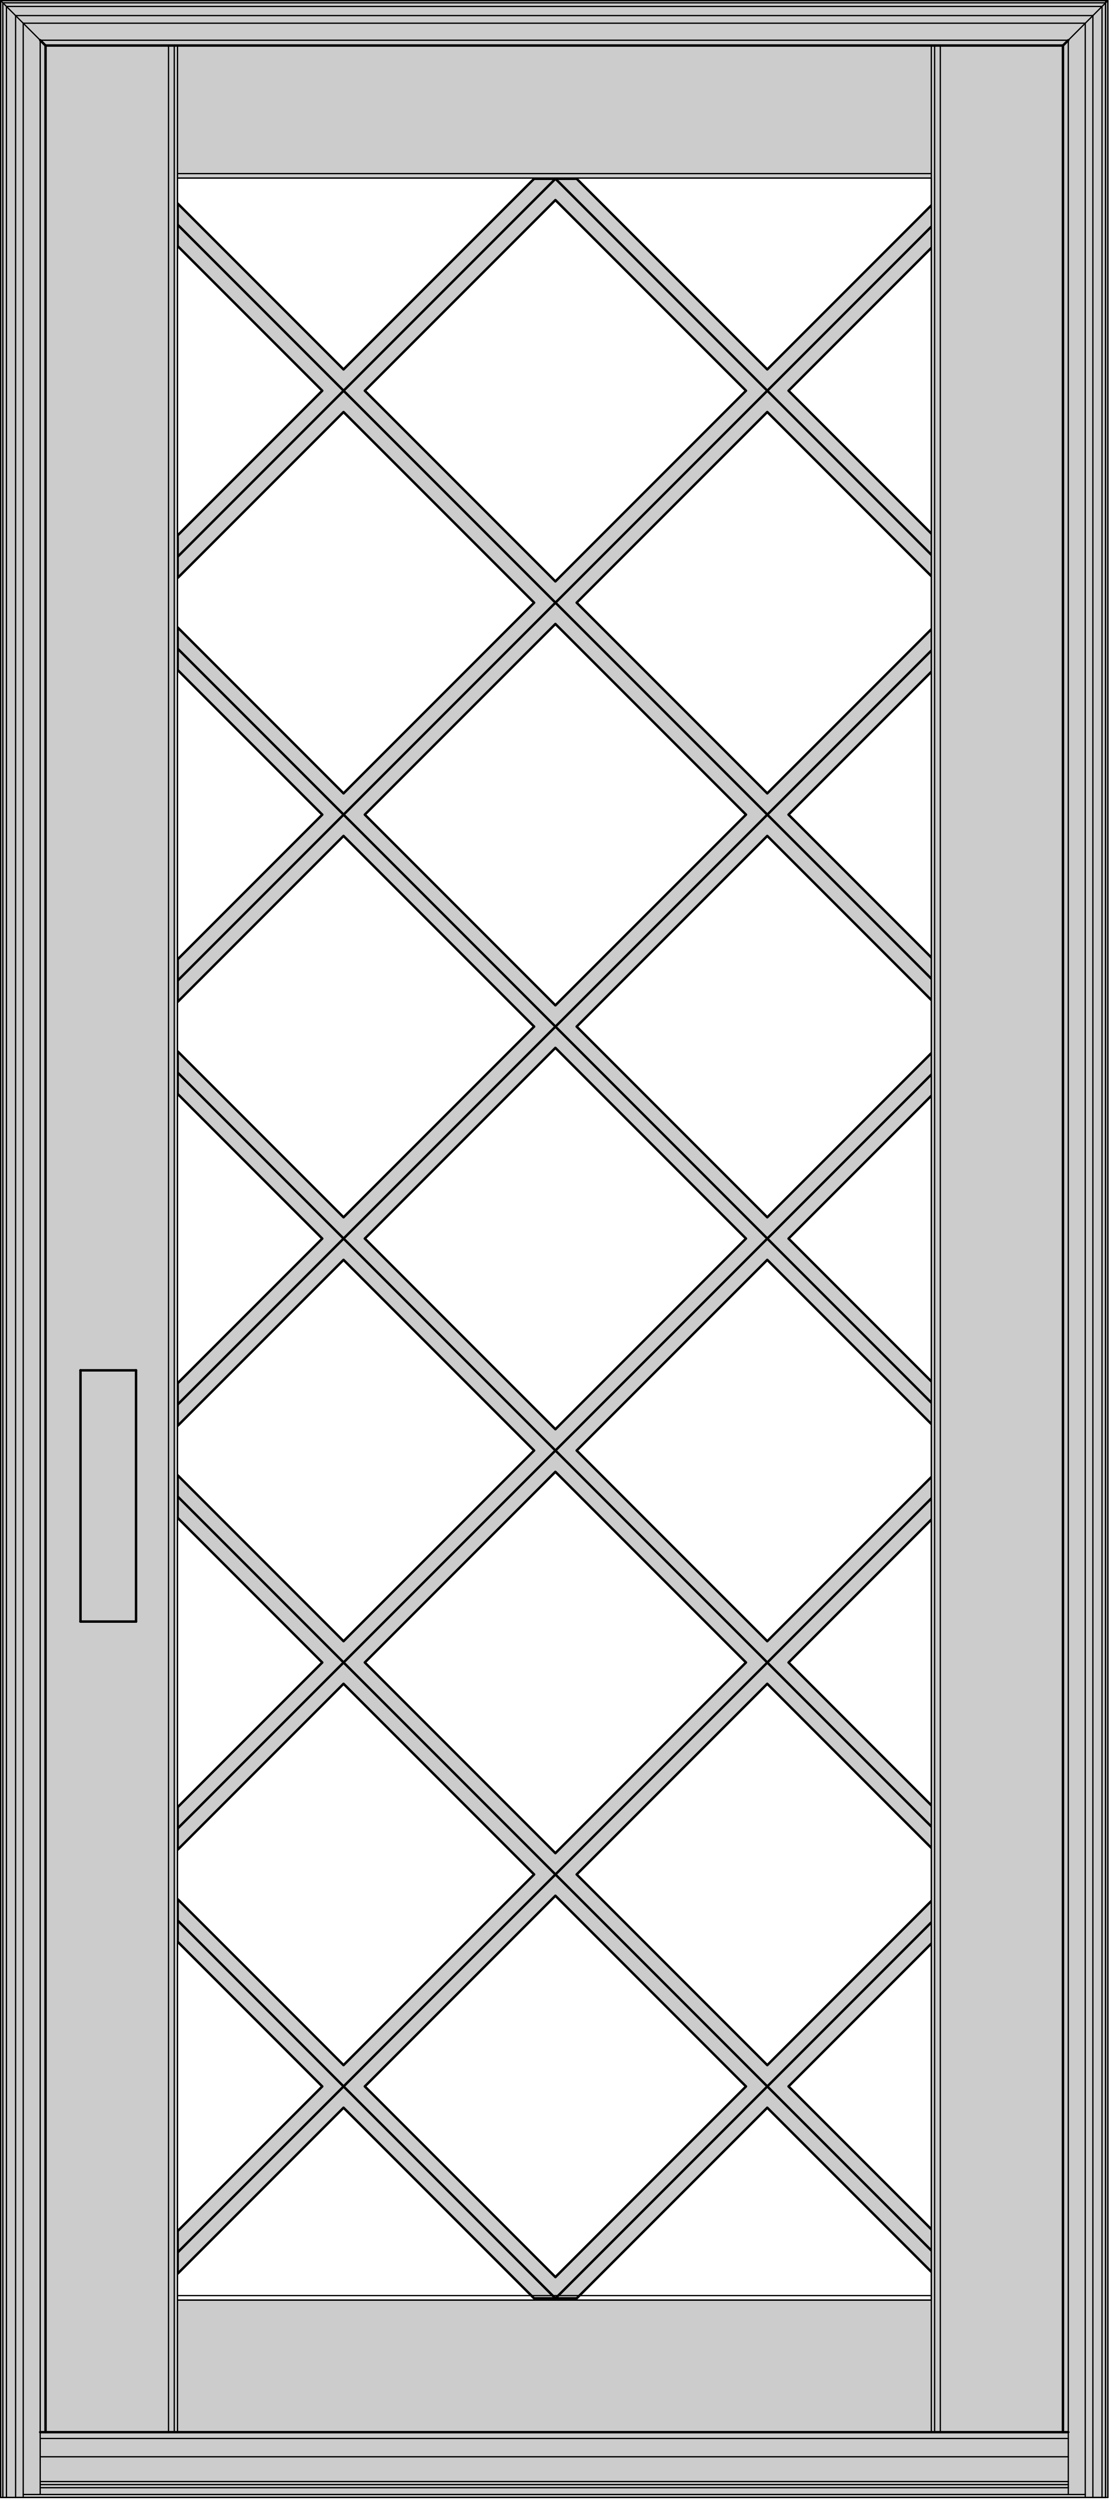<?xml version="1.0" encoding="UTF-8" standalone="no"?>
<!DOCTYPE svg PUBLIC "-//W3C//DTD SVG 1.1//EN" "http://www.w3.org/Graphics/SVG/1.1/DTD/svg11.dtd">
<svg width="100%" height="100%" viewBox="0 0 321 722" version="1.1" xmlns="http://www.w3.org/2000/svg" xmlns:xlink="http://www.w3.org/1999/xlink" xml:space="preserve" xmlns:serif="http://www.serif.com/" style="fill-rule:evenodd;clip-rule:evenodd;stroke-linecap:round;stroke-linejoin:round;stroke-miterlimit:10;">
    <g transform="matrix(1,0,0,1,-34.754,-36.294)">
        <g transform="matrix(1,0,0,1,195.223,583.773)">
            <path d="M0,-379.568L-55.065,-434.635L0.008,-489.702L55.071,-434.639L0,-379.568ZM0,-257.142L-55.07,-312.214L0,-367.285L55.071,-312.214L0,-257.142ZM0,-134.716L-55.068,-189.786L0,-244.86L55.069,-189.786L0,-134.716ZM0,-12.291L-55.065,-67.359L0,-122.426L55.067,-67.359L0,-12.291ZM0.008,110.143L-55.065,55.071L0,0L55.071,55.076L0.008,110.143ZM109.153,-488.72L61.217,-440.785L6.149,-495.852L-6.15,-495.852L-61.215,-440.785L-109.149,-488.72L-109.149,-476.43L-67.358,-434.641L-109.149,-392.849L-109.149,-380.558L-61.209,-428.492L-6.142,-373.426L-61.211,-318.355L-109.149,-366.295L-109.149,-354.004L-67.354,-312.211L-109.149,-270.415L-109.149,-258.132L-61.213,-306.07L-6.141,-251.001L-61.211,-195.929L-109.149,-243.869L-109.149,-231.57L-67.358,-189.782L-109.149,-147.99L-109.149,-135.699L-61.215,-183.638L-6.146,-128.571L-61.211,-73.504L-109.149,-121.444L-109.149,-109.145L-67.358,-67.356L-109.149,-25.564L-109.149,-13.273L-61.213,-61.211L-6.146,-6.145L-61.213,48.924L-109.149,0.99L-109.149,13.281L-67.36,55.071L-109.149,96.862L-109.149,109.161L-61.212,61.219L-6.15,116.284L6.149,116.284L61.214,61.219L109.153,109.161L109.153,96.862L67.362,55.071L109.153,13.281L109.153,0.99L61.219,48.928L6.145,-6.145L61.215,-61.211L109.153,-13.273L109.153,-25.564L67.361,-67.356L109.153,-109.145L109.153,-121.444L61.213,-73.504L6.145,-128.571L61.217,-183.638L109.153,-135.699L109.153,-147.99L67.361,-189.782L109.153,-231.57L109.153,-243.869L61.213,-195.929L6.141,-251.001L61.215,-306.07L109.153,-258.132L109.153,-270.415L67.356,-312.211L109.153,-354.004L109.153,-366.295L61.213,-318.355L6.141,-373.426L61.215,-428.496L109.153,-380.558L109.153,-392.849L67.361,-434.641L109.153,-476.43L109.153,-488.72Z" style="fill:rgb(204,204,204);fill-rule:nonzero;stroke:black;stroke-width:0.71px;"/>
        </g>
        <g transform="matrix(1,0,0,1,195.231,210.347)">
            <path d="M0,0L0,0" style="fill:none;fill-rule:nonzero;stroke:black;stroke-width:0.1px;"/>
        </g>
        <g transform="matrix(1,0,0,1,195.231,332.78)">
            <path d="M0,0L0,0" style="fill:none;fill-rule:nonzero;stroke:black;stroke-width:0.1px;"/>
        </g>
        <g transform="matrix(1,0,0,1,195.231,455.206)">
            <path d="M0,0L0,0" style="fill:none;fill-rule:nonzero;stroke:black;stroke-width:0.1px;"/>
        </g>
        <g transform="matrix(1,0,0,1,195.231,577.632)">
            <path d="M0,0L0,0" style="fill:none;fill-rule:nonzero;stroke:black;stroke-width:0.1px;"/>
        </g>
        <g transform="matrix(0.707,0.707,0.707,-0.707,249.809,555.028)">
            <path d="M-22.607,-54.576L131.752,-54.576" style="fill:none;fill-rule:nonzero;stroke:black;stroke-width:0.71px;"/>
        </g>
        <g transform="matrix(0.707,-0.707,-0.707,-0.707,249.804,722.661)">
            <path d="M-22.605,54.573L131.75,54.573" style="fill:none;fill-rule:nonzero;stroke:black;stroke-width:0.71px;"/>
        </g>
        <g transform="matrix(-0.707,0.707,0.707,0.707,140.649,709.392)">
            <path d="M-131.762,-54.576L22.605,-54.576" style="fill:none;fill-rule:nonzero;stroke:black;stroke-width:0.71px;"/>
        </g>
        <g transform="matrix(-0.707,-0.707,-0.707,0.707,140.644,568.303)">
            <path d="M-131.76,54.573L22.603,54.573" style="fill:none;fill-rule:nonzero;stroke:black;stroke-width:0.71px;"/>
        </g>
        <g transform="matrix(0.707,0.707,0.707,-0.707,249.804,432.601)">
            <path d="M-22.605,-54.573L131.75,-54.573" style="fill:none;fill-rule:nonzero;stroke:black;stroke-width:0.71px;"/>
        </g>
        <g transform="matrix(0.707,-0.707,-0.707,-0.707,249.81,600.235)">
            <path d="M-22.607,54.577L131.752,54.576" style="fill:none;fill-rule:nonzero;stroke:black;stroke-width:0.71px;"/>
        </g>
        <g transform="matrix(-0.707,0.707,0.707,0.707,140.644,586.96)">
            <path d="M-131.76,-54.573L22.603,-54.573" style="fill:none;fill-rule:nonzero;stroke:black;stroke-width:0.71px;"/>
        </g>
        <g transform="matrix(-0.707,-0.707,-0.707,0.707,140.65,445.871)">
            <path d="M-131.763,54.576L22.606,54.576" style="fill:none;fill-rule:nonzero;stroke:black;stroke-width:0.71px;"/>
        </g>
        <g transform="matrix(0.707,0.707,0.707,-0.707,249.804,310.176)">
            <path d="M-22.605,-54.573L131.75,-54.573" style="fill:none;fill-rule:nonzero;stroke:black;stroke-width:0.71px;"/>
        </g>
        <g transform="matrix(0.707,-0.707,-0.707,-0.707,249.81,477.81)">
            <path d="M-22.607,54.577L131.752,54.576" style="fill:none;fill-rule:nonzero;stroke:black;stroke-width:0.71px;"/>
        </g>
        <g transform="matrix(-0.707,0.707,0.707,0.707,140.644,464.534)">
            <path d="M-131.76,-54.573L22.603,-54.573" style="fill:none;fill-rule:nonzero;stroke:black;stroke-width:0.71px;"/>
        </g>
        <g transform="matrix(-0.707,-0.707,-0.707,0.707,140.65,323.445)">
            <path d="M-131.763,54.576L22.606,54.576" style="fill:none;fill-rule:nonzero;stroke:black;stroke-width:0.71px;"/>
        </g>
        <g transform="matrix(0.707,0.707,0.707,-0.707,249.81,187.743)">
            <path d="M-22.607,-54.577L131.752,-54.576" style="fill:none;fill-rule:nonzero;stroke:black;stroke-width:0.71px;"/>
        </g>
        <g transform="matrix(0.707,-0.707,-0.707,-0.707,249.815,355.383)">
            <path d="M-22.61,54.581L131.755,54.581" style="fill:none;fill-rule:nonzero;stroke:black;stroke-width:0.71px;"/>
        </g>
        <g transform="matrix(-0.707,0.707,0.707,0.707,140.65,342.107)">
            <path d="M-131.763,-54.576L22.606,-54.576" style="fill:none;fill-rule:nonzero;stroke:black;stroke-width:0.71px;"/>
        </g>
        <g transform="matrix(-0.707,-0.707,-0.707,0.707,140.656,201.013)">
            <path d="M-131.766,54.581L22.609,54.58" style="fill:none;fill-rule:nonzero;stroke:black;stroke-width:0.71px;"/>
        </g>
        <g transform="matrix(0.707,0.707,0.707,-0.707,249.81,65.317)">
            <path d="M-22.607,-54.577L131.752,-54.576" style="fill:none;fill-rule:nonzero;stroke:black;stroke-width:0.71px;"/>
        </g>
        <g transform="matrix(0.707,-0.707,-0.707,-0.707,249.81,232.95)">
            <path d="M-22.607,54.577L131.752,54.576" style="fill:none;fill-rule:nonzero;stroke:black;stroke-width:0.71px;"/>
        </g>
        <g transform="matrix(-0.707,0.707,0.707,0.707,140.65,219.682)">
            <path d="M-131.763,-54.576L22.606,-54.576" style="fill:none;fill-rule:nonzero;stroke:black;stroke-width:0.71px;"/>
        </g>
        <g transform="matrix(-0.707,-0.707,-0.707,0.707,140.65,78.586)">
            <path d="M-131.763,54.576L22.606,54.576" style="fill:none;fill-rule:nonzero;stroke:black;stroke-width:0.71px;"/>
        </g>
        <g transform="matrix(1,0,0,1,0,2.026)">
            <path d="M303.838,698.525L86.047,698.525L86.047,85.692L303.838,85.692L303.838,698.525ZM34.938,755.521L354.199,755.521L354.199,34.453L34.938,34.453L34.938,755.521Z" style="fill:rgb(204,204,204);fill-rule:nonzero;stroke:black;stroke-width:0.37px;"/>
        </g>
        <g transform="matrix(0.709,-0.705,-0.705,-0.709,342.636,49.764)">
            <path d="M-0.317,0.769L1.864,0.769" style="fill:none;fill-rule:nonzero;stroke:black;stroke-width:0.71px;"/>
        </g>
        <g transform="matrix(0,-1,-1,0,686.496,394.069)">
            <path d="M-344.627,344.627L344.627,344.627" style="fill:none;fill-rule:nonzero;stroke:black;stroke-width:0.71px;"/>
        </g>
        <g transform="matrix(0,-1,-1,0,392.538,394.069)">
            <path d="M-344.627,344.627L344.627,344.627" style="fill:none;fill-rule:nonzero;stroke:black;stroke-width:0.71px;"/>
        </g>
        <g transform="matrix(-1,0,0,1,46.366,738.695)">
            <path d="M-297.05,0L0,0" style="fill:none;fill-rule:nonzero;stroke:black;stroke-width:0.71px;"/>
        </g>
        <g transform="matrix(-1,0,0,1,58.01,504.598)">
            <path d="M-16.055,0L0,0" style="fill:none;fill-rule:nonzero;stroke:black;stroke-width:0.71px;"/>
        </g>
        <g transform="matrix(-1,0,0,1,58.01,432.041)">
            <path d="M-16.055,0L0,0" style="fill:none;fill-rule:nonzero;stroke:black;stroke-width:0.71px;"/>
        </g>
        <g transform="matrix(-1,0,0,1,47.911,49.442)">
            <path d="M-293.958,0L0,0" style="fill:none;fill-rule:nonzero;stroke:black;stroke-width:0.71px;"/>
        </g>
        <g transform="matrix(0.709,0.705,0.705,-0.709,47.133,47.585)">
            <path d="M-0.317,-0.769L1.862,-0.769" style="fill:none;fill-rule:nonzero;stroke:black;stroke-width:0.71px;"/>
        </g>
        <g transform="matrix(0,-1,-1,0,697.807,402.296)">
            <path d="M-354.391,354.391L354.391,354.391" style="fill:none;fill-rule:nonzero;stroke:black;stroke-width:0.37px;"/>
        </g>
        <g transform="matrix(0,-1,-1,0,705.591,400.269)">
            <path d="M-357.278,357.278L357.278,357.278" style="fill:none;fill-rule:nonzero;stroke:black;stroke-width:0.37px;"/>
        </g>
        <g transform="matrix(0,-1,-1,0,708.894,399.17)">
            <path d="M-358.377,358.377L358.377,358.377" style="fill:none;fill-rule:nonzero;stroke:black;stroke-width:0.37px;"/>
        </g>
        <g transform="matrix(0,-1,-1,0,712.855,397.85)">
            <path d="M-359.697,359.697L359.697,359.697" style="fill:none;fill-rule:nonzero;stroke:black;stroke-width:0.37px;"/>
        </g>
        <g transform="matrix(0,-1,-1,0,714.417,397.329)">
            <path d="M-360.217,360.217L360.217,360.217" style="fill:none;fill-rule:nonzero;stroke:black;stroke-width:0.37px;"/>
        </g>
        <g transform="matrix(0,-1,-1,0,715.376,397.013)">
            <path d="M-360.534,360.534L360.534,360.534" style="fill:none;fill-rule:nonzero;stroke:black;stroke-width:0.37px;"/>
        </g>
        <g transform="matrix(0,-1,-1,0,715.376,397.013)">
            <path d="M-360.534,360.534L360.534,360.534" style="fill:none;fill-rule:nonzero;stroke:black;stroke-width:0.37px;"/>
        </g>
        <g transform="matrix(0,-1,-1,0,395.472,397.013)">
            <path d="M-360.534,360.534L360.534,360.534" style="fill:none;fill-rule:nonzero;stroke:black;stroke-width:0.37px;"/>
        </g>
        <g transform="matrix(0,-1,-1,0,395.79,397.329)">
            <path d="M-360.217,360.217L360.217,360.217" style="fill:none;fill-rule:nonzero;stroke:black;stroke-width:0.37px;"/>
        </g>
        <g transform="matrix(0,-1,-1,0,396.32,397.85)">
            <path d="M-359.697,359.697L359.697,359.697" style="fill:none;fill-rule:nonzero;stroke:black;stroke-width:0.37px;"/>
        </g>
        <g transform="matrix(0,-1,-1,0,397.639,399.17)">
            <path d="M-358.377,358.377L358.377,358.377" style="fill:none;fill-rule:nonzero;stroke:black;stroke-width:0.37px;"/>
        </g>
        <g transform="matrix(0,-1,-1,0,398.737,400.269)">
            <path d="M-357.278,357.278L357.278,357.278" style="fill:none;fill-rule:nonzero;stroke:black;stroke-width:0.37px;"/>
        </g>
        <g transform="matrix(0,-1,-1,0,400.757,402.296)">
            <path d="M-354.391,354.391L354.391,354.391" style="fill:none;fill-rule:nonzero;stroke:black;stroke-width:0.37px;"/>
        </g>
        <g transform="matrix(-1,0,0,1,34.938,757.547)">
            <path d="M-6.521,0L0,0" style="fill:none;fill-rule:nonzero;stroke:black;stroke-width:0.37px;"/>
        </g>
        <g transform="matrix(-0.707,0.707,0.707,0.707,349.13,50.272)">
            <path d="M-13.793,-5.714L2.367,-5.714" style="fill:none;fill-rule:nonzero;stroke:black;stroke-width:0.37px;"/>
        </g>
        <g transform="matrix(0.707,0.707,0.707,-0.707,40.652,34.112)">
            <path d="M-2.367,-5.714L13.794,-5.714" style="fill:none;fill-rule:nonzero;stroke:black;stroke-width:0.37px;"/>
        </g>
        <g transform="matrix(-1,0,0,1,41.459,42.991)">
            <path d="M-306.853,0L0,0" style="fill:none;fill-rule:nonzero;stroke:black;stroke-width:0.37px;"/>
        </g>
        <g transform="matrix(-1,0,0,1,46.366,47.906)">
            <path d="M-297.05,0L0,0" style="fill:none;fill-rule:nonzero;stroke:black;stroke-width:0.37px;"/>
        </g>
        <g transform="matrix(-1,0,0,1,34.939,36.478)">
            <path d="M-319.903,0L0,0" style="fill:none;fill-rule:nonzero;stroke:black;stroke-width:0.37px;"/>
        </g>
        <g transform="matrix(-1,0,0,1,36.623,38.154)">
            <path d="M-316.535,0L0,0" style="fill:none;fill-rule:nonzero;stroke:black;stroke-width:0.37px;"/>
        </g>
        <g transform="matrix(-1,0,0,1,35.572,37.112)">
            <path d="M-318.627,0L0,0" style="fill:none;fill-rule:nonzero;stroke:black;stroke-width:0.37px;"/>
        </g>
        <g transform="matrix(-1,0,0,1,39.263,40.794)">
            <path d="M-311.255,0L0,0" style="fill:none;fill-rule:nonzero;stroke:black;stroke-width:0.37px;"/>
        </g>
        <g transform="matrix(0,-1,-1,0,651.068,394.069)">
            <path d="M-344.627,344.627L344.627,344.627" style="fill:none;fill-rule:nonzero;stroke:black;stroke-width:0.37px;"/>
        </g>
        <g transform="matrix(0,-1,-1,0,649.419,394.069)">
            <path d="M-344.627,344.627L344.627,344.627" style="fill:none;fill-rule:nonzero;stroke:black;stroke-width:0.37px;"/>
        </g>
        <g transform="matrix(0,-1,-1,0,648.464,394.069)">
            <path d="M-344.627,344.627L344.627,344.627" style="fill:none;fill-rule:nonzero;stroke:black;stroke-width:0.37px;"/>
        </g>
        <g transform="matrix(0,-1,-1,0,428.069,394.069)">
            <path d="M-344.627,344.627L344.627,344.627" style="fill:none;fill-rule:nonzero;stroke:black;stroke-width:0.37px;"/>
        </g>
        <g transform="matrix(0,-1,-1,0,430.674,394.069)">
            <path d="M-344.627,344.627L344.627,344.627" style="fill:none;fill-rule:nonzero;stroke:black;stroke-width:0.37px;"/>
        </g>
        <g transform="matrix(0,-1,-1,0,429.728,394.069)">
            <path d="M-344.627,344.627L344.627,344.627" style="fill:none;fill-rule:nonzero;stroke:black;stroke-width:0.37px;"/>
        </g>
        <g transform="matrix(-1,0,0,1,86.047,700.551)">
            <path d="M-217.791,0L0,0" style="fill:none;fill-rule:nonzero;stroke:black;stroke-width:0.37px;"/>
        </g>
        <g transform="matrix(-1,0,0,1,86.047,699.256)">
            <path d="M-217.791,0L0,0" style="fill:none;fill-rule:nonzero;stroke:black;stroke-width:0.37px;"/>
        </g>
        <g transform="matrix(-1,0,0,1,86.047,86.424)">
            <path d="M-217.791,0L0,0" style="fill:none;fill-rule:nonzero;stroke:black;stroke-width:0.37px;"/>
        </g>
        <g transform="matrix(-1,0,0,1,86.047,87.718)">
            <path d="M-217.791,0L0,0" style="fill:none;fill-rule:nonzero;stroke:black;stroke-width:0.37px;"/>
        </g>
        <g transform="matrix(-1,0,0,1,41.46,757.547)">
            <path d="M-313.382,0L0,0" style="fill:none;fill-rule:nonzero;stroke:black;stroke-width:0.37px;"/>
        </g>
        <g transform="matrix(-1,0,0,1,46.366,740.519)">
            <path d="M-297.05,0L0,0" style="fill:none;fill-rule:nonzero;stroke:black;stroke-width:0.37px;"/>
        </g>
        <g transform="matrix(-1,0,0,1,46.366,745.807)">
            <path d="M-297.05,0L0,0" style="fill:none;fill-rule:nonzero;stroke:black;stroke-width:0.37px;"/>
        </g>
        <g transform="matrix(-1,0,0,1,46.366,752.961)">
            <path d="M-297.05,0L0,0" style="fill:none;fill-rule:nonzero;stroke:black;stroke-width:0.37px;"/>
        </g>
        <g transform="matrix(-1,0,0,1,46.366,753.838)">
            <path d="M-297.05,0L0,0" style="fill:none;fill-rule:nonzero;stroke:black;stroke-width:0.37px;"/>
        </g>
        <g transform="matrix(-1,0,0,1,46.366,754.742)">
            <path d="M-297.05,0L0,0" style="fill:none;fill-rule:nonzero;stroke:black;stroke-width:0.37px;"/>
        </g>
        <g transform="matrix(-1,0,0,1,41.459,756.688)">
            <path d="M-306.853,0L0,0" style="fill:none;fill-rule:nonzero;stroke:black;stroke-width:0.37px;"/>
        </g>
        <g transform="matrix(0,-1,-1,0,94.288,468.319)">
            <path d="M-36.279,36.279L36.279,36.279" style="fill:none;fill-rule:nonzero;stroke:black;stroke-width:0.71px;"/>
        </g>
        <g transform="matrix(0,-1,-1,0,110.343,468.319)">
            <path d="M-36.279,36.279L36.279,36.279" style="fill:none;fill-rule:nonzero;stroke:black;stroke-width:0.71px;"/>
        </g>
    </g>
</svg>
